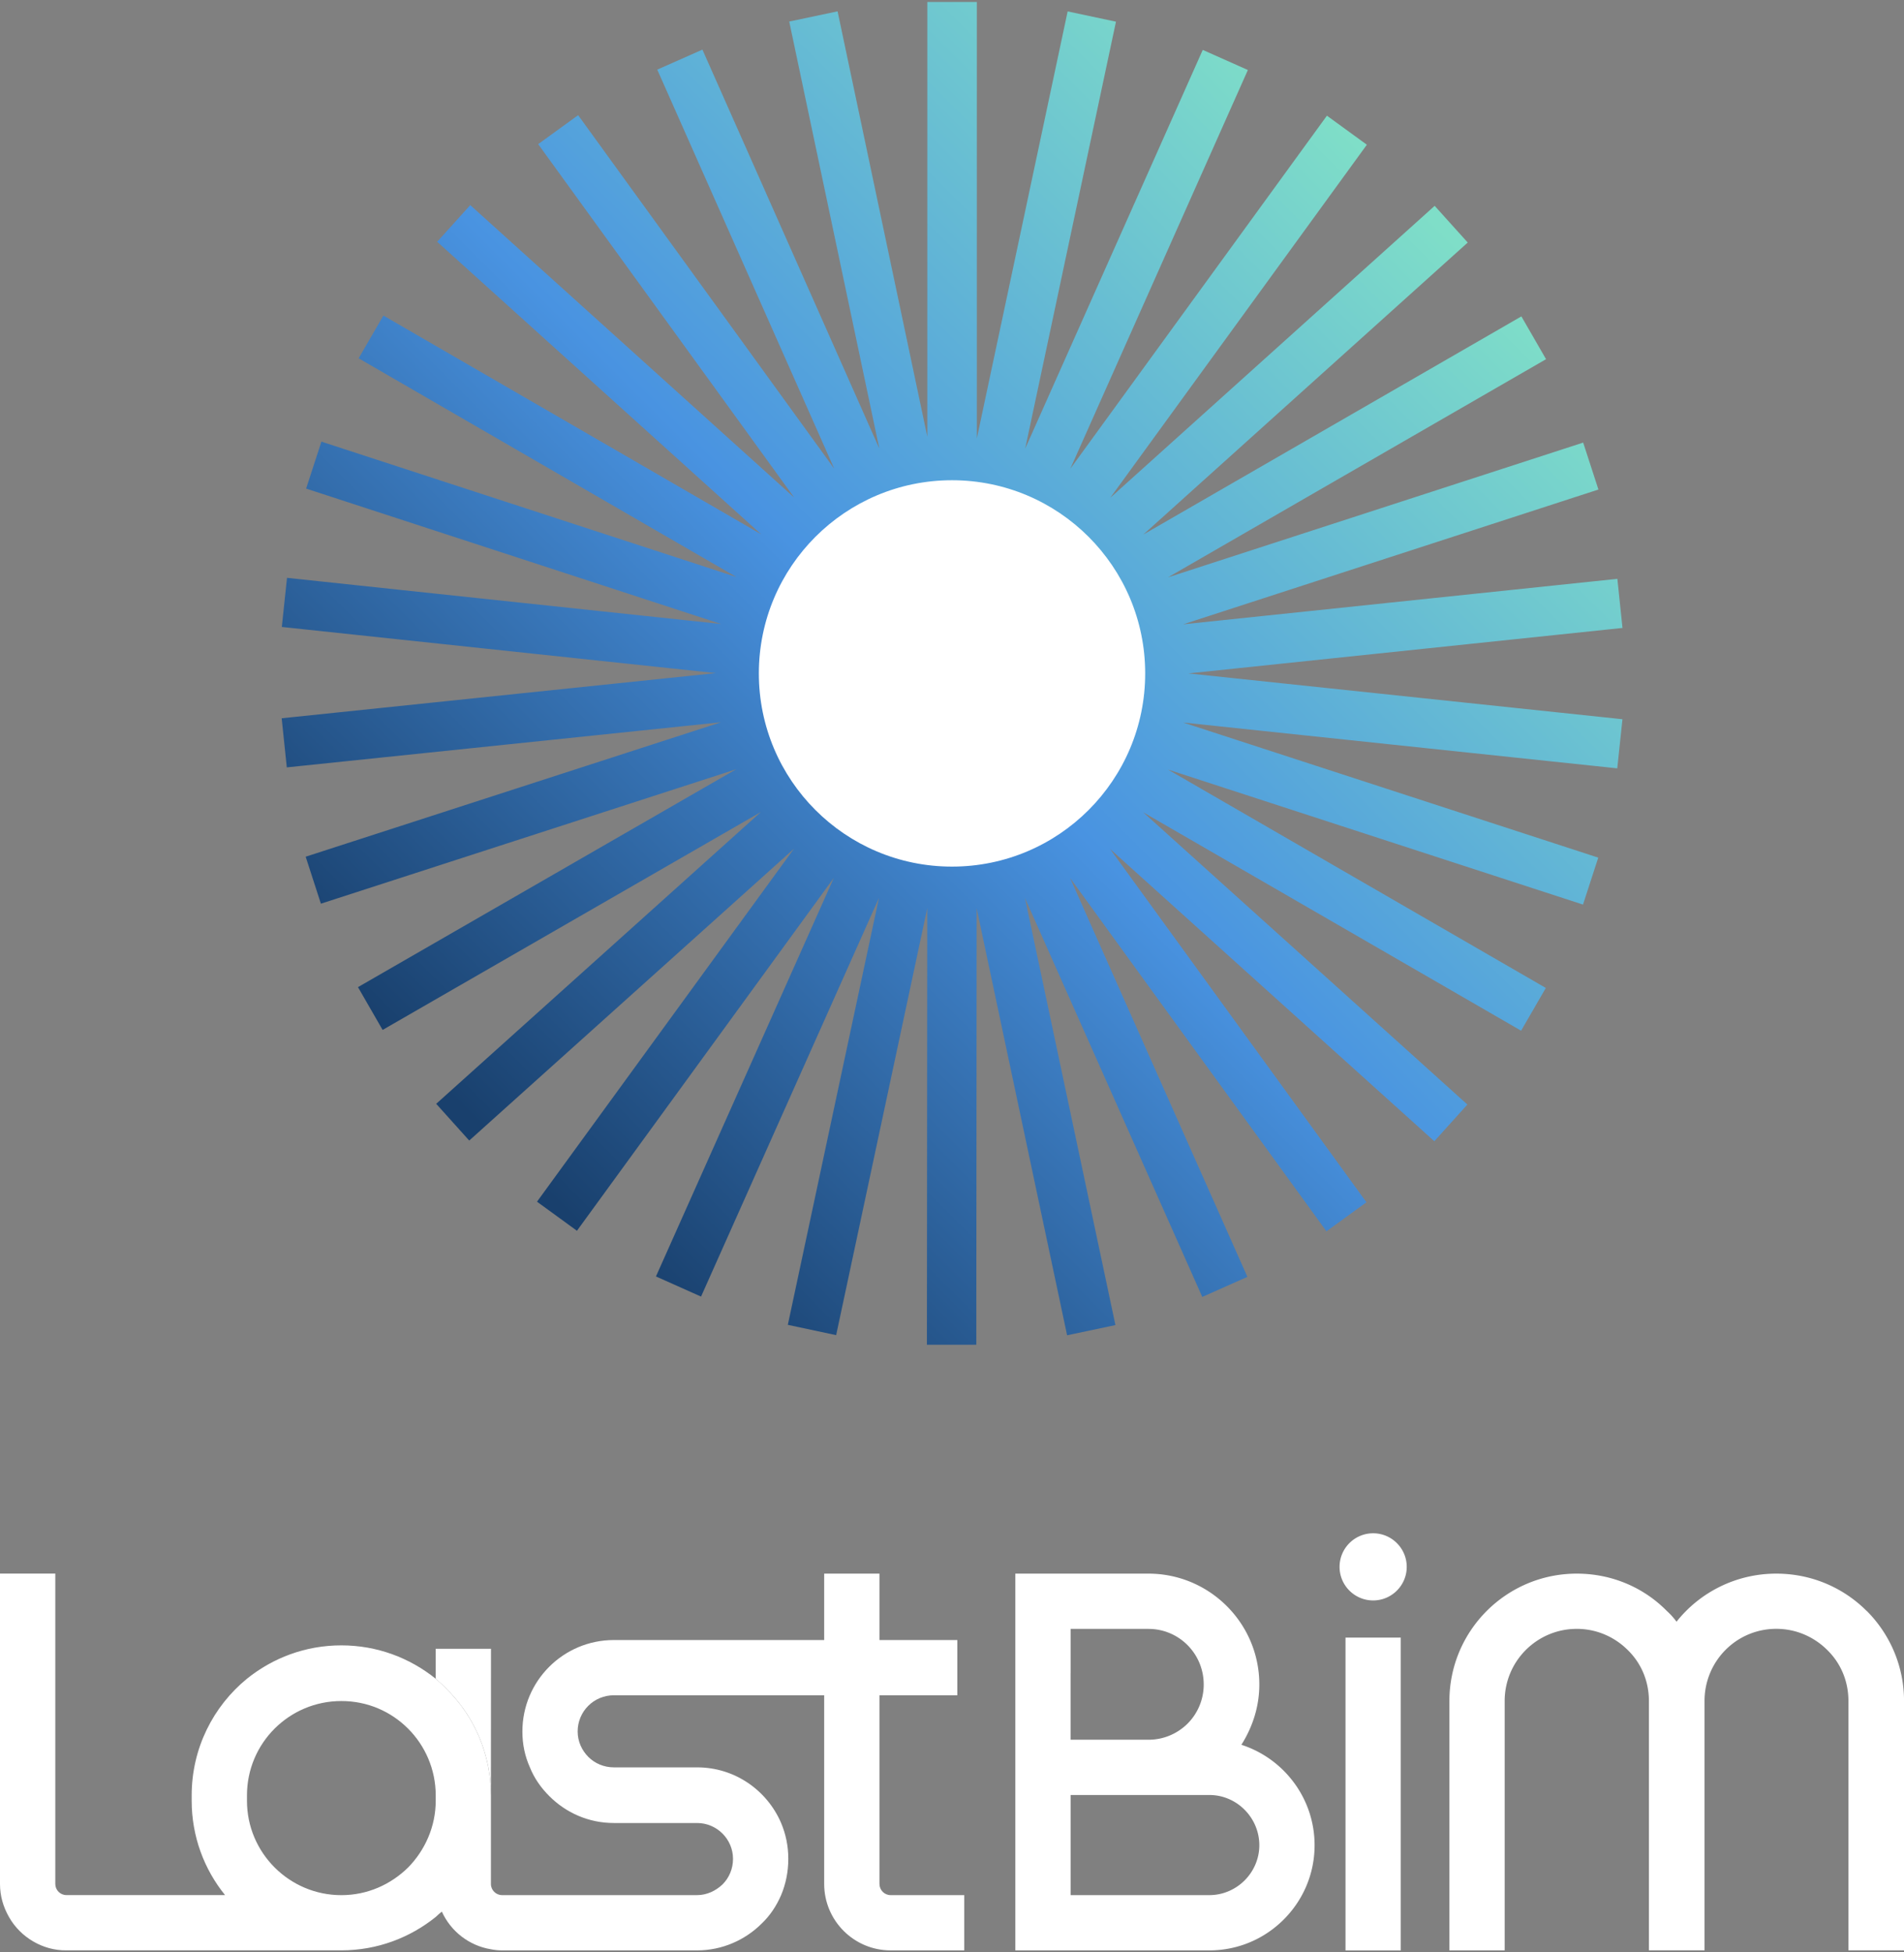 <svg xmlns="http://www.w3.org/2000/svg" width="554" height="568" fill="none"><rect width="100%" height="100%" fill="#808080" stroke="none"/><g clip-path="url(#a)"><path fill="#fff" d="M126.78 523.96c0 7.52-3.13 14.41-8.04 19.42-5.01 4.91-11.79 8.04-19.42 8.04-15.14 0-27.46-12.32-27.46-27.46v-1.56c0-15.25 12.32-27.46 27.46-27.46 7.62 0 14.4 3.02 19.42 8.03 4.91 4.91 8.04 11.8 8.04 19.42v1.57Zm129.11 24.22v-54.91h22.66v-16.08h-22.66v-19.32h-16.08v19.32h-61.18c-14.72 0-26.63 11.9-26.63 26.62 0 3.76.74 7.21 2.19 10.44 1.25 3.14 3.23 5.95 5.64 8.35 4.8 4.81 11.38 7.83 18.79 7.83h24.22c5.74 0 10.44 4.69 10.44 10.43 0 2.92-1.15 5.53-3.03 7.42-1.98 1.88-4.59 3.13-7.41 3.13h-56.76c-1.78 0-3.24-1.46-3.24-3.23v-25.79c0-12.11-4.91-22.97-12.73-30.8-1.047-1.147-2.183-2.084-3.33-3.131l-.01-.009c-7.52-6.05-17.02-9.71-27.46-9.71-10.44 0-19.94 3.66-27.46 9.71-9.82 8.04-16.08 20.26-16.08 33.93v1.56c0 10.42 3.65 19.98 9.71 27.46H19.32c-1.78 0-3.23-1.46-3.23-3.23v-90.31H0v90.31c0 3.45.94 6.68 2.61 9.6 3.34 5.95 9.92 9.81 16.7 9.71h80.01c10.44 0 19.94-3.66 27.46-9.71.52-.52 1.15-1.05 1.78-1.56 2.61 5.74 7.93 9.92 14.3 10.96 1.05.21 2.09.32 3.24.32h56.76c7.3 0 13.99-3.03 18.79-7.83 2.4-2.29 4.28-5.11 5.63-8.25 1.36-3.23 2.09-6.79 2.09-10.55 0-3.76-.73-7.2-2.09-10.43-4.07-9.51-13.47-16.19-24.43-16.19h-24.22c-2.92 0-5.53-1.15-7.42-3.02-1.88-1.88-3.13-4.49-3.13-7.42 0-5.85 4.7-10.54 10.55-10.54h61.18v54.91c0 10.65 8.67 19.32 19.32 19.32h21.44v-16.08h-21.44c-1.78 0-3.23-1.46-3.23-3.23"/><path fill="#fff" d="M130.11 491.59c7.82 7.83 12.73 18.69 12.73 30.8l.02-42.65h-16.08v8.719c1.147 1.047 2.283 1.984 3.33 3.131Zm232.03 55.54c-2.61 2.61-6.26 4.28-10.23 4.28h-40.4v-29.13h40.4c7.93 0 14.51 6.58 14.51 14.62 0 3.96-1.66 7.62-4.28 10.23Zm-50.63-60.23v-12.95h22.66c8.88 0 16.07 7.21 16.07 16.18 0 4.39-1.77 8.46-4.7 11.38a16.1 16.1 0 0 1-11.38 4.69H311.5v-19.31l.01.01Zm49.69 20.77c3.23-5.12 5.22-11.07 5.22-17.54 0-17.85-14.51-32.26-32.26-32.26h-38.73v109.62h56.48c8.46 0 16.08-3.45 21.61-8.98 5.53-5.53 8.98-13.15 8.98-21.61 0-13.68-8.98-25.26-21.3-29.23Zm46.37-31.19H391.5v91.02h16.07v-91.02Zm135.57-7.75c-6.79-6.79-16.07-10.86-26.31-10.86-11.69 0-22.24 5.43-29.02 13.99-.84-1.15-1.78-2.19-2.82-3.13-6.68-6.79-15.97-10.86-26.2-10.86-20.46 0-37.06 16.6-37.06 37.06v72.56h16.08v-72.56c0-11.59 9.39-20.99 20.98-20.99 5.85 0 11.07 2.41 14.83 6.16 3.86 3.76 6.16 8.98 6.16 14.82v72.56h16.18v-72.56c0-11.59 9.29-20.99 20.88-20.99 5.85 0 11.07 2.41 14.83 6.16 3.86 3.76 6.16 8.98 6.16 14.82v72.56h16.18v-72.56c0-10.23-4.18-19.52-10.86-26.2m-143.61-22.58c-5.4 0-9.77 4.38-9.77 9.77s4.38 9.77 9.77 9.77 9.77-4.38 9.77-9.77-4.38-9.77-9.77-9.77ZM277 133.37c-34.55 0-62.56 28.01-62.56 62.56S242.45 258.5 277 258.5s62.57-28.01 62.57-62.57-28.01-62.56-62.57-62.56Z"/><path fill="url(#b)" d="M220.8 195.94c0-31.05 25.16-56.21 56.2-56.21 31.04 0 56.21 25.16 56.21 56.21s-25.16 56.21-56.21 56.21-56.2-25.17-56.2-56.21ZM269.82.57v126.5L243.71 3.3l-14.07 2.97 26.22 124.27-51.48-116.1-13.14 5.82 51.49 116.11-74.51-102.86-11.63 8.43 74.51 102.85-94.27-85.11-9.63 10.67 94.27 85.11-109.91-63.64-7.21 12.43 109.92 63.64L93.52 128.5l-4.45 13.66 120.74 39.4-126.3-13.43L82 182.42l126.29 13.43-126.33 13.14 1.49 14.29 126.33-13.13-120.84 39.12 4.43 13.67 120.84-39.12-110.05 63.4 7.17 12.45 110.06-63.4-94.47 84.9 9.61 10.69L231 246.97l-74.75 102.68 11.62 8.46 74.75-102.69-51.76 115.98 13.12 5.86 51.76-115.98-26.51 124.2 14.06 3 26.51-124.22-.1 127.01h14.37l.1-127 26.32 124.25 14.06-2.97-26.32-124.26 51.59 116.07 13.13-5.84-51.59-116.06 74.59 102.81 11.64-8.45L323 247.02l94.34 85.04 9.62-10.68-94.34-85.04 109.97 63.56 7.19-12.44-109.96-63.56 120.78 39.3 4.44-13.66-120.78-39.31 126.31 13.33 1.51-14.29-126.31-13.33 126.32-13.23-1.49-14.29-126.32 13.23 120.81-39.21-4.44-13.66-120.81 39.21 110.01-63.48-7.18-12.45-110.01 63.48 94.4-84.97-9.62-10.68-94.4 84.96 74.67-102.74-11.62-8.45-74.67 102.74 51.67-116.03-13.13-5.85-51.67 116.03L324.71 6.31l-14.06-2.99-26.42 124.23V.57h-14.41Z"/></g><defs><linearGradient id="b" x1="413.12" x2="142.55" y1="59.82" y2="330.39" gradientUnits="userSpaceOnUse"><stop stop-color="#7FDEC8"/><stop offset=".52" stop-color="#4993E1"/><stop offset="1" stop-color="#19406D"/></linearGradient><clipPath id="a"><path fill="#fff" d="M0 .57h554V567.5H0z"/></clipPath></defs></svg>